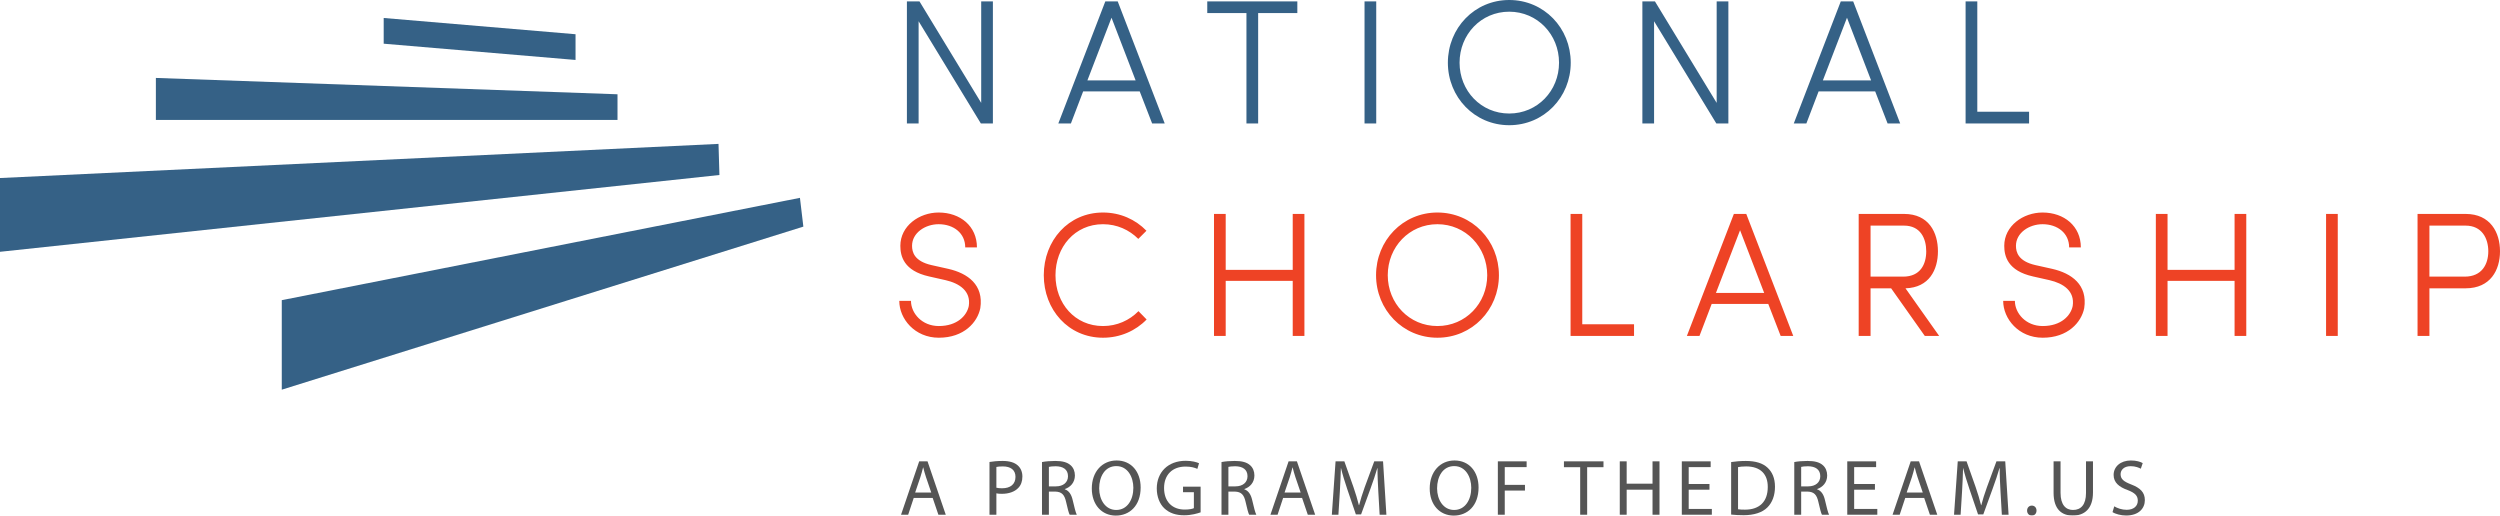 <?xml version="1.0" encoding="UTF-8"?>
<svg xmlns="http://www.w3.org/2000/svg" xmlns:xlink="http://www.w3.org/1999/xlink" width="417px" height="86px" viewBox="0 0 417 86" version="1.1">
    
    <defs>
        <polygon id="path-1" points="0 0 267 0 267 20.884 0 20.884"/>
        <polygon id="path-3" points="0 0 1.573 0 1.573 1.665 0 1.665"/>
        <polygon id="path-5" points="0 0 6.572 0 6.572 9.048 0 9.048"/>
    </defs>
    <g id="Website" stroke="none" stroke-width="1" fill="none" fill-rule="evenodd">
        <g id="National-Scholarship-v3" transform="translate(-846, -525)">
            <g id="Intro" transform="translate(416, 412)">
                <g id="National-Scholarship-Logo" transform="translate(430, 113)">
                    <polygon id="Fill-1" fill="#356186" points="133.43 33 47 50.067 47 65 134 37.8"/>
                    <polygon id="Fill-2" fill="#356186" points="0 29.695 0 42 120 29.189 119.847 24"/>
                    <polygon id="Fill-3" fill="#356186" points="26 13 26 20 103 20 103 15.726"/>
                    <polygon id="Fill-4" fill="#356186" points="96 10 64 7.29 64 3 96 5.71"/>
                    <g id="Group-54" transform="translate(150, 0)">
                        <g id="Group-7" transform="translate(0, 35.448)">
                            
                            <g id="Clip-6"/>
                            <path d="M1.952,14.74 L0,14.74 C0,17.723 2.573,20.884 6.595,20.884 C10.795,20.884 13.042,18.314 13.516,15.951 C14.107,12.052 11.416,10.132 8.163,9.394 L5.383,8.773 C2.514,8.123 2.13,6.616 2.13,5.553 C2.13,3.397 4.318,1.95 6.565,1.95 C9.08,1.95 11.002,3.455 11.002,5.819 L12.954,5.819 C12.954,2.275 10.173,0 6.565,0 C3.312,0 0.178,2.244 0.178,5.553 C0.178,7.266 0.739,9.719 4.968,10.663 L7.719,11.283 C10.026,11.815 11.978,13.086 11.594,15.597 C11.268,17.192 9.671,18.935 6.595,18.935 C3.757,18.935 1.952,16.778 1.952,14.74 L1.952,14.74 Z M39.897,16.453 C38.388,17.989 36.318,18.935 33.981,18.935 C29.279,18.935 26.055,15.153 26.055,10.457 C26.055,5.759 29.279,1.95 33.981,1.95 C36.318,1.95 38.359,2.894 39.867,4.401 L41.228,3.042 C39.393,1.151 36.85,0 33.981,0 C28.215,0 24.103,4.667 24.103,10.457 C24.103,16.217 28.215,20.884 33.981,20.884 C36.85,20.884 39.423,19.732 41.257,17.842 L39.897,16.453 Z M67.577,0.235 L65.626,0.235 L65.626,9.57 L54.447,9.57 L54.447,0.235 L52.495,0.235 L52.495,20.589 L54.447,20.589 L54.447,11.402 L65.626,11.402 L65.626,20.589 L67.577,20.589 L67.577,0.235 Z M79.526,10.457 C79.526,16.217 83.992,20.884 89.76,20.884 C95.555,20.884 100.021,16.217 100.021,10.457 C100.021,4.667 95.555,0 89.76,0 C83.992,0 79.526,4.667 79.526,10.457 L79.526,10.457 Z M81.478,10.457 C81.478,5.759 85.056,1.95 89.76,1.95 C94.461,1.95 98.069,5.759 98.069,10.457 C98.069,15.153 94.461,18.935 89.76,18.935 C85.056,18.935 81.478,15.153 81.478,10.457 L81.478,10.457 Z M111.97,0.235 L111.97,20.589 L122.557,20.589 L122.557,18.639 L113.922,18.639 L113.922,0.235 L111.97,0.235 Z M133.471,20.589 L135.511,15.243 L144.945,15.243 L147.016,20.589 L149.116,20.589 L141.278,0.235 L139.209,0.235 L131.37,20.589 L133.471,20.589 Z M144.265,13.411 L136.22,13.411 L140.243,2.954 L144.265,13.411 Z M167.836,12.643 C171.8,12.524 173.248,9.541 173.248,6.469 C173.248,3.338 171.74,0.235 167.6,0.235 L160.028,0.235 L160.028,20.589 L162.009,20.589 L162.009,12.643 L165.441,12.643 L171.059,20.589 L173.456,20.589 L167.836,12.643 Z M167.6,2.185 C170.32,2.185 171.296,4.312 171.296,6.469 C171.296,8.625 170.32,10.694 167.451,10.694 L162.009,10.694 L162.009,2.185 L167.6,2.185 Z M186.083,14.74 L184.131,14.74 C184.131,17.723 186.704,20.884 190.726,20.884 C194.926,20.884 197.174,18.314 197.648,15.951 C198.239,12.052 195.547,10.132 192.294,9.394 L189.514,8.773 C186.645,8.123 186.261,6.616 186.261,5.553 C186.261,3.397 188.45,1.95 190.697,1.95 C193.211,1.95 195.133,3.455 195.133,5.819 L197.085,5.819 C197.085,2.275 194.306,0 190.697,0 C187.443,0 184.309,2.244 184.309,5.553 C184.309,7.266 184.87,9.719 189.101,10.663 L191.851,11.283 C194.157,11.815 196.109,13.086 195.725,15.597 C195.4,17.192 193.803,18.935 190.726,18.935 C187.888,18.935 186.083,16.778 186.083,14.74 L186.083,14.74 Z M224.679,0.235 L222.727,0.235 L222.727,9.57 L211.547,9.57 L211.547,0.235 L209.595,0.235 L209.595,20.589 L211.547,20.589 L211.547,11.402 L222.727,11.402 L222.727,20.589 L224.679,20.589 L224.679,0.235 Z M237.987,20.589 L239.939,20.589 L239.939,0.235 L237.987,0.235 L237.987,20.589 Z M253.247,0.235 L253.247,20.589 L255.228,20.589 L255.228,12.643 L261.262,12.643 C265.403,12.643 267,9.6 267,6.469 C267,3.338 265.403,0.235 261.262,0.235 L253.247,0.235 Z M261.262,2.185 C263.983,2.185 265.048,4.312 265.048,6.469 C265.048,8.625 263.983,10.694 261.115,10.694 L255.228,10.694 L255.228,2.185 L261.262,2.185 Z" id="Fill-5" fill="#EE4325" mask="url(#mask-2)"/>
                        </g>
                        <path d="M15.615,20.589 L15.615,0.235 L13.664,0.235 L13.664,17.162 L3.371,0.235 L1.272,0.235 L1.272,20.589 L3.224,20.589 L3.224,3.544 L13.605,20.589 L15.615,20.589 Z M28.628,20.589 L30.669,15.243 L40.103,15.243 L42.174,20.589 L44.273,20.589 L36.436,0.235 L34.366,0.235 L26.529,20.589 L28.628,20.589 Z M39.423,13.411 L31.378,13.411 L35.401,2.954 L39.423,13.411 Z M51.371,0.235 L51.371,2.185 L57.907,2.185 L57.907,20.589 L59.859,20.589 L59.859,2.185 L66.395,2.185 L66.395,0.235 L51.371,0.235 Z M77.604,20.589 L79.555,20.589 L79.555,0.235 L77.604,0.235 L77.604,20.589 Z M91.504,10.457 C91.504,16.217 95.97,20.884 101.736,20.884 C107.533,20.884 111.999,16.217 111.999,10.457 C111.999,4.667 107.533,0 101.736,0 C95.97,0 91.504,4.667 91.504,10.457 L91.504,10.457 Z M93.456,10.457 C93.456,5.759 97.034,1.95 101.736,1.95 C106.439,1.95 110.047,5.759 110.047,10.457 C110.047,15.153 106.439,18.935 101.736,18.935 C97.034,18.935 93.456,15.153 93.456,10.457 L93.456,10.457 Z M138.292,20.589 L138.292,0.235 L136.34,0.235 L136.34,17.162 L126.047,0.235 L123.948,0.235 L123.948,20.589 L125.9,20.589 L125.9,3.544 L136.281,20.589 L138.292,20.589 Z M151.304,20.589 L153.345,15.243 L162.779,15.243 L164.849,20.589 L166.949,20.589 L159.112,0.235 L157.041,0.235 L149.204,20.589 L151.304,20.589 Z M162.099,13.411 L154.054,13.411 L158.077,2.954 L162.099,13.411 Z M177.862,0.235 L177.862,20.589 L188.45,20.589 L188.45,18.639 L179.814,18.639 L179.814,0.235 L177.862,0.235 Z" id="Fill-8" fill="#356186"/>
                        <path d="M5.332,82.156 L4.459,79.593 C4.26,79.013 4.129,78.485 3.996,77.969 L3.971,77.969 C3.838,78.498 3.693,79.039 3.52,79.58 L2.647,82.156 L5.332,82.156 Z M2.41,83.054 L1.483,85.856 L0.294,85.856 L3.322,76.952 L4.711,76.952 L7.753,85.856 L6.523,85.856 L5.57,83.054 L2.41,83.054 Z" id="Fill-10" fill="#555555"/>
                        <path d="M16.196,81.35 C16.448,81.417 16.765,81.444 17.149,81.444 C18.537,81.444 19.383,80.769 19.383,79.54 C19.383,78.365 18.55,77.798 17.28,77.798 C16.778,77.798 16.395,77.837 16.196,77.89 L16.196,81.35 Z M15.046,77.057 C15.601,76.966 16.329,76.886 17.254,76.886 C18.393,76.886 19.225,77.149 19.754,77.626 C20.243,78.049 20.535,78.696 20.535,79.488 C20.535,80.295 20.297,80.927 19.846,81.39 C19.238,82.038 18.246,82.368 17.122,82.368 C16.778,82.368 16.46,82.355 16.196,82.29 L16.196,85.855 L15.046,85.855 L15.046,77.057 Z" id="Fill-12" fill="#555555"/>
                        <path d="M24.955,81.126 L26.132,81.126 C27.362,81.126 28.142,80.452 28.142,79.436 C28.142,78.287 27.308,77.784 26.093,77.772 C25.537,77.772 25.14,77.824 24.955,77.877 L24.955,81.126 Z M23.805,77.07 C24.387,76.953 25.219,76.886 26.013,76.886 C27.243,76.886 28.036,77.111 28.591,77.613 C29.042,78.008 29.294,78.616 29.294,79.304 C29.294,80.479 28.552,81.258 27.614,81.575 L27.614,81.614 C28.302,81.854 28.712,82.486 28.923,83.411 C29.214,84.653 29.425,85.511 29.61,85.855 L28.421,85.855 C28.275,85.603 28.076,84.838 27.825,83.728 C27.561,82.5 27.084,82.037 26.039,81.998 L24.955,81.998 L24.955,85.855 L23.805,85.855 L23.805,77.07 Z" id="Fill-14" fill="#555555"/>
                        <path d="M33.343,81.457 C33.343,83.359 34.375,85.062 36.187,85.062 C38.012,85.062 39.043,83.384 39.043,81.364 C39.043,79.593 38.118,77.745 36.2,77.745 C34.296,77.745 33.343,79.501 33.343,81.457 M40.26,81.311 C40.26,84.376 38.395,86 36.12,86 C33.767,86 32.113,84.178 32.113,81.483 C32.113,78.656 33.873,76.807 36.253,76.807 C38.686,76.807 40.26,78.67 40.26,81.311" id="Fill-16" fill="#555555"/>
                        <path d="M50.263,85.459 C49.747,85.643 48.729,85.947 47.525,85.947 C46.176,85.947 45.065,85.603 44.192,84.771 C43.425,84.033 42.949,82.843 42.949,81.457 C42.962,78.801 44.788,76.86 47.777,76.86 C48.808,76.86 49.615,77.084 49.999,77.269 L49.72,78.207 C49.244,77.995 48.65,77.823 47.75,77.823 C45.582,77.823 44.167,79.171 44.167,81.403 C44.167,83.662 45.528,84.996 47.604,84.996 C48.359,84.996 48.875,84.891 49.139,84.759 L49.139,82.104 L47.327,82.104 L47.327,81.179 L50.263,81.179 L50.263,85.459 Z" id="Fill-18" fill="#555555"/>
                        <path d="M54.897,81.126 L56.074,81.126 C57.304,81.126 58.084,80.452 58.084,79.436 C58.084,78.287 57.25,77.784 56.035,77.772 C55.479,77.772 55.082,77.824 54.897,77.877 L54.897,81.126 Z M53.746,77.07 C54.328,76.953 55.161,76.886 55.955,76.886 C57.185,76.886 57.978,77.111 58.533,77.613 C58.983,78.008 59.235,78.616 59.235,79.304 C59.235,80.479 58.494,81.258 57.556,81.575 L57.556,81.614 C58.243,81.854 58.653,82.486 58.864,83.411 C59.155,84.653 59.366,85.511 59.552,85.855 L58.362,85.855 C58.216,85.603 58.017,84.838 57.767,83.728 C57.503,82.5 57.025,82.037 55.981,81.998 L54.897,81.998 L54.897,85.855 L53.746,85.855 L53.746,77.07 Z" id="Fill-20" fill="#555555"/>
                        <path d="M66.948,82.156 L66.075,79.593 C65.878,79.013 65.746,78.485 65.613,77.969 L65.587,77.969 C65.453,78.498 65.309,79.039 65.136,79.58 L64.263,82.156 L66.948,82.156 Z M64.026,83.054 L63.1,85.856 L61.91,85.856 L64.937,76.952 L66.326,76.952 L69.369,85.856 L68.139,85.856 L67.186,83.054 L64.026,83.054 Z" id="Fill-22" fill="#555555"/>
                        <path d="M79.899,81.946 C79.834,80.703 79.756,79.211 79.768,78.101 L79.728,78.101 C79.424,79.145 79.054,80.255 78.604,81.483 L77.03,85.803 L76.158,85.803 L74.715,81.563 C74.294,80.307 73.937,79.158 73.685,78.101 L73.658,78.101 C73.632,79.211 73.565,80.703 73.485,82.037 L73.248,85.855 L72.151,85.855 L72.772,76.953 L74.24,76.953 L75.761,81.258 C76.131,82.355 76.435,83.332 76.66,84.257 L76.7,84.257 C76.924,83.358 77.243,82.381 77.638,81.258 L79.225,76.953 L80.692,76.953 L81.25,85.855 L80.125,85.855 L79.899,81.946 Z" id="Fill-24" fill="#555555"/>
                        <path d="M89.706,81.457 C89.706,83.359 90.738,85.062 92.549,85.062 C94.375,85.062 95.407,83.384 95.407,81.364 C95.407,79.593 94.481,77.745 92.564,77.745 C90.659,77.745 89.706,79.501 89.706,81.457 M96.624,81.311 C96.624,84.376 94.758,86 92.484,86 C90.131,86 88.476,84.178 88.476,81.483 C88.476,78.656 90.236,76.807 92.617,76.807 C95.05,76.807 96.624,78.67 96.624,81.311" id="Fill-26" fill="#555555"/>
                        <polygon id="Fill-28" fill="#555555" points="99.841 76.952 104.641 76.952 104.641 77.916 100.992 77.916 100.992 80.875 104.365 80.875 104.365 81.826 100.992 81.826 100.992 85.855 99.841 85.855"/>
                        <polygon id="Fill-30" fill="#555555" points="113.575 77.929 110.864 77.929 110.864 76.952 117.462 76.952 117.462 77.929 114.738 77.929 114.738 85.855 113.575 85.855"/>
                        <polygon id="Fill-32" fill="#555555" points="121.328 76.952 121.328 80.677 125.641 80.677 125.641 76.952 126.804 76.952 126.804 85.855 125.641 85.855 125.641 81.68 121.328 81.68 121.328 85.855 120.178 85.855 120.178 76.952"/>
                        <polygon id="Fill-34" fill="#555555" points="135.14 81.681 131.675 81.681 131.675 84.891 135.536 84.891 135.536 85.855 130.525 85.855 130.525 76.953 135.338 76.953 135.338 77.916 131.675 77.916 131.675 80.73 135.14 80.73"/>
                        <path d="M139.905,84.944 C140.194,84.997 140.619,85.01 141.067,85.01 C143.527,85.01 144.863,83.637 144.863,81.232 C144.878,79.132 143.686,77.798 141.254,77.798 C140.657,77.798 140.209,77.85 139.905,77.917 L139.905,84.944 Z M138.754,77.071 C139.454,76.965 140.288,76.887 141.2,76.887 C142.854,76.887 144.031,77.269 144.81,77.995 C145.605,78.722 146.067,79.753 146.067,81.192 C146.067,82.645 145.617,83.834 144.785,84.653 C143.951,85.485 142.576,85.935 140.844,85.935 C140.024,85.935 139.335,85.894 138.754,85.829 L138.754,77.071 Z" id="Fill-36" fill="#555555"/>
                        <path d="M150.435,81.126 L151.613,81.126 C152.843,81.126 153.622,80.452 153.622,79.436 C153.622,78.287 152.79,77.784 151.574,77.772 C151.019,77.772 150.62,77.824 150.435,77.877 L150.435,81.126 Z M149.285,77.07 C149.867,76.953 150.699,76.886 151.492,76.886 C152.723,76.886 153.517,77.111 154.073,77.613 C154.522,78.008 154.773,78.616 154.773,79.304 C154.773,80.479 154.032,81.258 153.095,81.575 L153.095,81.614 C153.782,81.854 154.192,82.486 154.403,83.411 C154.694,84.653 154.905,85.511 155.091,85.855 L153.9,85.855 C153.755,85.603 153.557,84.838 153.306,83.728 C153.041,82.5 152.564,82.037 151.519,81.998 L150.435,81.998 L150.435,85.855 L149.285,85.855 L149.285,77.07 Z" id="Fill-38" fill="#555555"/>
                        <polygon id="Fill-40" fill="#555555" points="162.739 81.681 159.274 81.681 159.274 84.891 163.136 84.891 163.136 85.855 158.124 85.855 158.124 76.953 162.937 76.953 162.937 77.916 159.274 77.916 159.274 80.73 162.739 80.73"/>
                        <path d="M170.718,82.156 L169.845,79.593 C169.646,79.013 169.515,78.485 169.382,77.969 L169.356,77.969 C169.223,78.498 169.078,79.039 168.905,79.58 L168.032,82.156 L170.718,82.156 Z M167.795,83.054 L166.869,85.856 L165.68,85.856 L168.707,76.952 L170.095,76.952 L173.137,85.856 L171.907,85.856 L170.955,83.054 L167.795,83.054 Z" id="Fill-42" fill="#555555"/>
                        <path d="M183.682,81.946 C183.615,80.703 183.536,79.211 183.551,78.101 L183.509,78.101 C183.205,79.145 182.836,80.255 182.385,81.483 L180.812,85.803 L179.939,85.803 L178.498,81.563 C178.074,80.307 177.717,79.158 177.467,78.101 L177.44,78.101 C177.414,79.211 177.348,80.703 177.268,82.037 L177.03,85.855 L175.933,85.855 L176.553,76.953 L178.022,76.953 L179.543,81.258 C179.913,82.355 180.218,83.332 180.441,84.257 L180.482,84.257 C180.706,83.358 181.023,82.381 181.421,81.258 L183.007,76.953 L184.475,76.953 L185.031,85.855 L183.907,85.855 L183.682,81.946 Z" id="Fill-44" fill="#555555"/>
                        <g id="Group-48" transform="translate(188.118, 84.335)">
                            
                            <g id="Clip-47"/>
                            <path d="M0,0.833 C0,0.345 0.331,0 0.793,0 C1.256,0 1.573,0.345 1.573,0.833 C1.573,1.308 1.268,1.665 0.78,1.665 C0.317,1.665 0,1.308 0,0.833" id="Fill-46" fill="#555555" mask="url(#mask-4)"/>
                        </g>
                        <g id="Group-51" transform="translate(192.537, 76.952)">
                            
                            <g id="Clip-50"/>
                            <path d="M1.163,0 L1.163,5.27 C1.163,7.265 2.049,8.11 3.238,8.11 C4.562,8.11 5.408,7.238 5.408,5.27 L5.408,0 L6.572,0 L6.572,5.19 C6.572,7.926 5.13,9.048 3.199,9.048 C1.374,9.048 0,8.004 0,5.243 L0,0 L1.163,0 Z" id="Fill-49" fill="#555555" mask="url(#mask-6)"/>
                        </g>
                        <path d="M202.658,84.455 C203.173,84.772 203.927,85.036 204.721,85.036 C205.898,85.036 206.585,84.416 206.585,83.516 C206.585,82.686 206.11,82.209 204.907,81.747 C203.451,81.232 202.552,80.479 202.552,79.223 C202.552,77.838 203.704,76.808 205.435,76.808 C206.348,76.808 207.01,77.018 207.405,77.243 L207.088,78.181 C206.797,78.022 206.202,77.758 205.395,77.758 C204.178,77.758 203.715,78.485 203.715,79.092 C203.715,79.925 204.259,80.334 205.488,80.809 C206.995,81.39 207.762,82.117 207.762,83.424 C207.762,84.797 206.743,85.987 204.64,85.987 C203.782,85.987 202.842,85.737 202.368,85.419 L202.658,84.455 Z" id="Fill-52" fill="#555555"/>
                    </g>
                </g>
            </g>
        </g>
    </g>
</svg>
